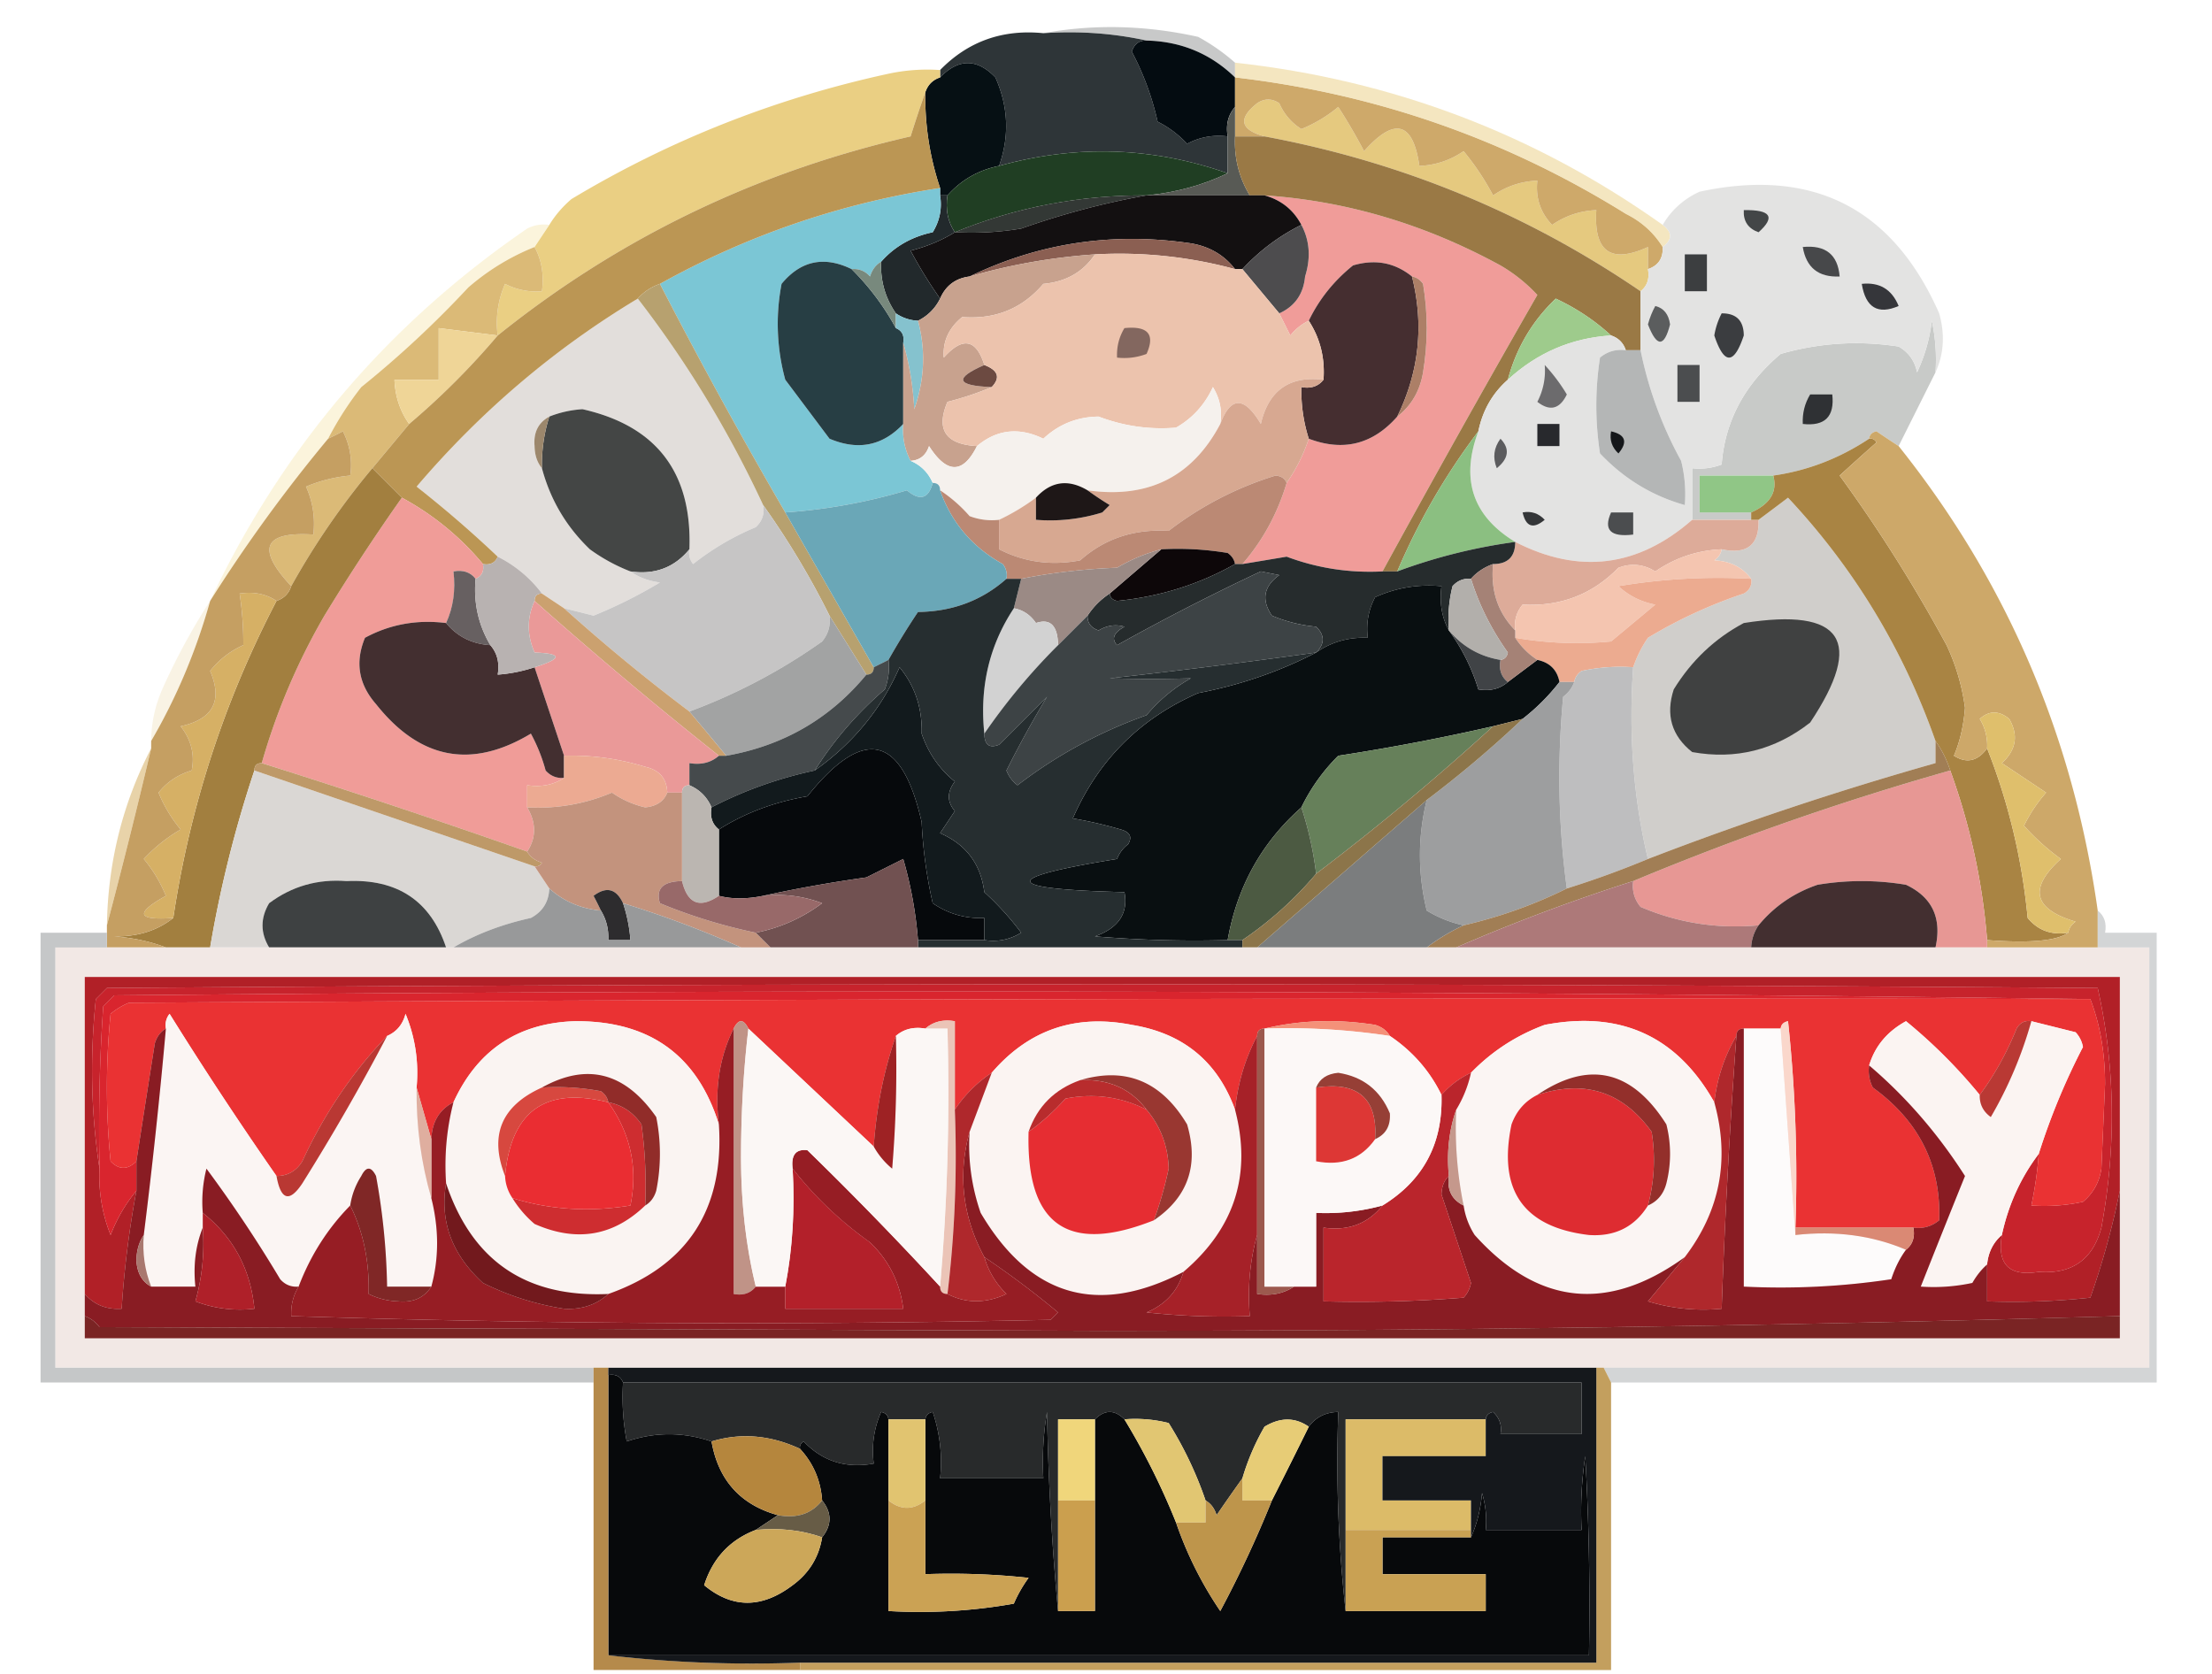 <svg xmlns="http://www.w3.org/2000/svg" width="300" height="227" style="shape-rendering:geometricPrecision;text-rendering:geometricPrecision;image-rendering:optimizeQuality;fill-rule:evenodd;clip-rule:evenodd"><path fill="#2e3538" d="M141.5 4.5q7.295-.48 14 1-1.496-.045-2 1.5a38 38 0 0 1 3.5 9.5 13.9 13.9 0 0 1 4 3q2.549-1.36 5.5-1v5q-15.271-5.367-31-1 2.135-6.06-.5-12-3.741-3.879-7.5 0v-1q5.683-5.827 14-5" style="opacity:1"/><path fill="#727475" d="M141.5 4.5q10.308-1.873 21 .5a27.3 27.3 0 0 1 5 3.5v2q-4.96-4.824-12-5-6.705-1.48-14-1" style="opacity:.388"/><path fill="#040c11" d="M155.5 5.5q7.04.176 12 5v4q-1.401 1.602-1 4-2.951-.36-5.5 1a13.9 13.9 0 0 0-4-3 38 38 0 0 0-3.5-9.5q.504-1.545 2-1.5" style="opacity:1"/><path fill="#061014" d="M135.5 22.5q-4.192.844-7 4h-1v-1a38.5 38.5 0 0 1-2-13q.5-1.5 2-2 3.759-3.879 7.5 0 2.635 5.94.5 12" style="opacity:1"/><path fill="#e5c97f" d="M223.5 36.5q.356 1.936-1 3-23.163-15.82-51-21-4.957-1.36-1-4.5 1.5-1 3 0 .983 2.23 3 3.5a19 19 0 0 0 5-3 77 77 0 0 1 3.5 6q6.21-6.99 7.5 2 3.265-.13 6-2a35.4 35.4 0 0 1 4 6q2.735-1.87 6-2-.38 3.49 2 6 2.735-1.87 6-2-.556 8.46 7 5z" style="opacity:1"/><path fill="#cea96a" d="M167.5 10.5q28.619 3.315 53 18.5 3.177 1.575 5 4.5.11 2.29-2 3v-3q-7.556 3.46-7-5-3.265.13-6 2-2.38-2.51-2-6-3.265.13-6 2a35.4 35.4 0 0 0-4-6q-2.735 1.87-6 2-1.29-8.99-7.5-2a77 77 0 0 0-3.5-6 19 19 0 0 1-5 3q-2.017-1.27-3-3.5-1.5-1-3 0-3.957 3.14 1 4.5h-4z" style="opacity:1"/><path fill="#eacf83" d="M127.5 9.5v1q-1.5.5-2 2-.997 2.805-2 6-31.287 7.148-56 27a13.1 13.1 0 0 1 1-7 9.1 9.1 0 0 0 5 1q.442-3.352-1-6l2-3q1.185-1.94 3-3.5 19.978-12 43-17a25 25 0 0 1 7-.5" style="opacity:1"/><path fill="#203e23" d="M166.5 23.5q-5.087 2.438-11 3-13.672-.06-26 5-1.426-2.128-1-5 2.808-3.156 7-4 15.729-4.367 31 1" style="opacity:1"/><path fill="#efdba5" d="M167.5 8.5q31.967 3.496 58 22 2 1.5 0 3-1.823-2.925-5-4.5-24.381-15.185-53-18.5z" style="opacity:.694"/><path fill="#585a55" d="M167.5 14.5v4q-.202 4.376 2 8h-14q5.913-.562 11-3v-5q-.401-2.398 1-4" style="opacity:1"/><path fill="#f09c99" d="M171.5 26.5q16.638 1.115 32 9.5a21.8 21.8 0 0 1 5 4 2104 2104 0 0 0-21 37.5q-6.738.345-13-2-3.018.51-6 1 4.143-4.78 6-11a23.3 23.3 0 0 0 3-6q7.015 2.662 12-3 2.864-2.213 3.5-6 1-6 0-12-.575-.834-1.5-1-3.504-2.835-8-1.5-3.891 3.13-6 7.5-1.437.68-2.5 2l-1.5-3q3.165-1.43 3.5-5 1.194-3.807-.5-7-1.619-3.064-5-4" style="opacity:1"/><path fill="#9a7945" d="M167.5 18.5h4q27.837 5.18 51 21v8h-2q-.5-1.5-2-2-3.29-3.032-7.5-5-4.778 4.55-6.5 11-3.132 2.754-4 7a89.3 89.3 0 0 0-11 19h-2a2104 2104 0 0 1 21-37.5 21.8 21.8 0 0 0-5-4q-15.363-8.385-32-9.5h-2q-2.202-3.624-2-8" style="opacity:1"/><path fill="#333835" d="M155.5 26.5q-8.505 1.503-17 4.5a41 41 0 0 1-9 .5q12.328-5.06 26-5" style="opacity:1"/><path fill="#131011" d="M155.5 26.5h16q3.381.936 5 4a27.5 27.5 0 0 0-8 6h-1q-2.212-2.864-6-3.5-15.879-2.335-30 4.5-2.856.357-4 3a62 62 0 0 1-4-6.5q3.334-.85 6-2.5a41 41 0 0 0 9-.5q8.495-2.997 17-4.5" style="opacity:1"/><path fill="#4d4c4e" d="M176.5 30.5q1.694 3.193.5 7-.335 3.57-3.5 5l-5-6a27.5 27.5 0 0 1 8-6" style="opacity:1"/><path fill="#22292c" d="M127.5 26.5h1q-.426 2.872 1 5-2.666 1.65-6 2.5a62 62 0 0 0 4 6.5 6.54 6.54 0 0 1-3 3 5.73 5.73 0 0 1-3-1q-2.159-3.132-2-7 2.727-3.1 7-4 1.428-2.318 1-5" style="opacity:1"/><path fill="#7bc6d5" d="M127.5 25.5v1q.428 2.682-1 5-4.273.9-7 4-1.083.626-1.5 2-1.006-1.129-2.5-1-5.596-2.73-9.5 2a28.7 28.7 0 0 0 .5 13l6 8q5.805 2.461 10-2-.201 2.687 1 5 2.1.9 3 3-.866 3.228-3.5 1a75.3 75.3 0 0 1-16.5 3 703 703 0 0 1-17-31q17.838-9.92 38-13" style="opacity:1"/><path fill="#273e44" d="M115.5 36.5a34.3 34.3 0 0 1 6 8q1.257.513 1 2v11q-4.195 4.461-10 2l-6-8a28.7 28.7 0 0 1-.5-13q3.904-4.73 9.5-2" style="opacity:1"/><path fill="#8b5f52" d="M167.5 36.5a59.8 59.8 0 0 0-19-2q-8.78.612-17 3 14.121-6.836 30-4.5 3.788.636 6 3.5" style="opacity:1"/><path fill="#452e30" d="M191.5 37.5q2.463 9.868-2 19-4.985 5.662-12 3a21.4 21.4 0 0 1-1-7q1.937.356 3-1 .32-4.425-2-8 2.109-4.37 6-7.5 4.496-1.335 8 1.5" style="opacity:1"/><path fill="#f7e7af" d="m74.5 30.5-2 3a31.5 31.5 0 0 0-9 5.5Q56.74 46.26 49 52.5a44 44 0 0 0-4.5 7 208 208 0 0 0-16 22q14.664-31.08 43-50.5a4.93 4.93 0 0 1 3-.5" style="opacity:.439"/><path fill="#78897d" d="M119.5 35.5q-.159 3.868 2 7v2a34.3 34.3 0 0 0-6-8q1.494-.129 2.5 1 .417-1.374 1.5-2" style="opacity:1"/><path fill="#e2dedb" d="M86.5 40.5q9.964 12.894 17 28 .329 1.762-1 3a36 36 0 0 0-8.5 5 2.43 2.43 0 0 1-.5-2q.575-15.597-14.5-19a14.7 14.7 0 0 0-4.5 1q-2.24 1.218-2 4 .03 1.839 1 3 1.703 6.405 6.5 11a24.3 24.3 0 0 0 5.5 3q1.663 1.185 4 1.5a65 65 0 0 1-9 4.5q-2.025-.519-4-1l-3-2a17 17 0 0 0-6-5 155 155 0 0 0-11-9.5q13.047-15.316 30-25.5" style="opacity:1"/><path fill="#9ecb8c" d="M218.5 45.5q-8 .495-14 6 1.722-6.45 6.5-11 4.21 1.968 7.5 5" style="opacity:1"/><path fill="#85c2ce" d="M121.5 42.5q1.337.915 3 1 1.605 5.955-.5 12-.272-4.793-1.5-9 .257-1.487-1-2z" style="opacity:1"/><path fill="#c8a28e" d="M148.5 34.5q-2.388 3.58-7 4-4.268 5.022-11 4.5-2.748 2.233-2.5 5.5 3.837-4.293 5.5 1-6.215 2.721 1 3a42 42 0 0 1-6 2q-2.395 5.64 4 6-2.846 5.691-6.5 0-.625 1.884-2.5 2-1.201-2.313-1-5v-11q1.228 4.207 1.5 9 2.105-6.045.5-12a6.54 6.54 0 0 0 3-3q1.144-2.643 4-3 8.22-2.388 17-3" style="opacity:1"/><path fill="#6c4a41" d="M133.5 49.5q2.823 1.081 1 3-7.215-.279-1-3" style="opacity:1"/><path fill="#ac7f67" d="M191.5 37.5q.925.166 1.5 1 1 6 0 12-.636 3.787-3.5 6 4.463-9.132 2-19" style="opacity:1"/><path fill="#dbba77" d="M72.5 33.5q1.442 2.648 1 6a9.1 9.1 0 0 1-5-1 13.1 13.1 0 0 0-1 7l-8-1v7h-6q.143 3.429 2 6l-5 6a102.5 102.5 0 0 0-11 16q-7.158-7.648 3-7 .384-3.44-1-6.5a20.1 20.1 0 0 1 6-1.5 9.86 9.86 0 0 0-1-6q-1.026.544-2 1a44 44 0 0 1 4.5-7q7.74-6.24 14.5-13.5a31.5 31.5 0 0 1 9-5.5" style="opacity:1"/><path fill="#efd597" d="M67.5 45.5a102 102 0 0 1-12 12q-1.857-2.571-2-6h6v-7z" style="opacity:1"/><path fill="#ecc3ad" d="M148.5 34.5a59.8 59.8 0 0 1 19 2h1l5 6 1.5 3q1.063-1.32 2.5-2 2.32 3.575 2 8-6.927-.825-8.5 6-3.366-5.662-5.5 0 .428-2.682-1-5-1.653 3.585-5 5.5-5.385.444-10.5-1.5-4.343.048-7.5 3-4.947-2.402-9 1-6.395-.36-4-6a42 42 0 0 0 6-2q1.823-1.918-1-3-1.663-5.293-5.5-1-.248-3.267 2.5-5.5 6.732.522 11-4.5 4.612-.42 7-4" style="opacity:1"/><path fill="#83675f" d="M152.5 44.5q4.791-.486 3 3.5a8.44 8.44 0 0 1-4 .5q-.1-2.188 1-4" style="opacity:1"/><path fill="#444645" d="M93.5 74.5q-3.068 3.726-8 3a24.3 24.3 0 0 1-5.5-3q-4.797-4.595-6.5-11a21.5 21.5 0 0 1 1-7 14.7 14.7 0 0 1 4.5-1q15.075 3.403 14.5 19" style="opacity:1"/><path fill="#c8cac8" d="m262.5 50.5-5 10q-1.473-.96-3-2-.91.186-1 1-6.037 4.008-13 5h-10v5h7v1h-8v-7a8.44 8.44 0 0 0 4-.5q.663-8.805 8-15 7.869-2.26 16-1 2.023 1.159 2.5 3.5a22.5 22.5 0 0 0 2-7q.745 3.465.5 7" style="opacity:1"/><path fill="#2f3134" d="M245.5 53.5h3q.5 4.5-4 4-.1-2.188 1-4" style="opacity:1"/><path fill="#bb9654" d="M125.5 12.5a38.5 38.5 0 0 0 2 13q-20.162 3.08-38 13-1.815.648-3 2-16.953 10.184-30 25.5a155 155 0 0 1 11 9.5q-.513 1.257-2 1a37.4 37.4 0 0 0-11-9l-4-4 5-6a102 102 0 0 0 12-12q24.713-19.852 56-27 1.003-3.195 2-6" style="opacity:1"/><path fill="#9c876c" d="M74.5 56.5a21.5 21.5 0 0 0-1 7q-.97-1.161-1-3-.24-2.782 2-4" style="opacity:1"/><path fill="#e3e3e2" d="M262.5 50.5a25 25 0 0 0-.5-7 22.5 22.5 0 0 1-2 7q-.477-2.341-2.5-3.5-8.131-1.26-16 1-7.337 6.195-8 15a8.44 8.44 0 0 1-4 .5v7q-11.022 9.647-24 3-8.669-5.262-5-15 .868-4.246 4-7 6-5.505 14-6 1.5.5 2 2-1.983-.255-3.5 1a42.5 42.5 0 0 0 0 13q4.857 5.135 11.5 7a18.5 18.5 0 0 0-.5-6 52.8 52.8 0 0 1-5.5-15v-8q1.356-1.064 1-3 2.11-.71 2-3 2-1.5 0-3 1.76-3.006 5-4.5 23.033-4.943 32.5 16.5 1.201 4.3-.5 8" style="opacity:1"/><path fill="#28292d" d="M208.5 57.5h3v3h-3z" style="opacity:1"/><path fill="#6c6b6d" d="M209.5 49.5a24 24 0 0 1 3 4q-1.444 2.985-4 1a9.1 9.1 0 0 0 1-5" style="opacity:1"/><path fill="#4b4d4f" d="M227.5 49.5h3v5h-3z" style="opacity:1"/><path fill="#3b3d40" d="M233.5 42.5q2.976-.024 3 3-2 6-4 0a10 10 0 0 1 1-3" style="opacity:1"/><path fill="#5b5d5e" d="M224.5 41.5q1.724.436 2 2.5-1.191 4.682-3 0 .365-1.353 1-2.5" style="opacity:1"/><path fill="#35363a" d="M252.5 38.5q3.618-.384 5 3-4.218 1.83-5-3" style="opacity:1"/><path fill="#3c3e40" d="M228.5 34.5h3v5h-3z" style="opacity:1"/><path fill="#47484a" d="M244.5 33.5q4.631-.455 5 4-4.3.195-5-4" style="opacity:1"/><path fill="#434647" d="M236.5 28.5q5.492-.111 2 3-2.128-.758-2-3" style="opacity:1"/><path fill="#b7a16f" d="M89.5 38.5a703 703 0 0 0 17 31l12 21q0 1-1 1-2.521-4.055-5-8a111.6 111.6 0 0 0-9-15q-7.036-15.106-17-28 1.185-1.352 3-2" style="opacity:1"/><path fill="#5c5c5e" d="M203.5 59.5q1.945 2.023-.5 4-.868-2.142.5-4" style="opacity:1"/><path fill="#b4b6b6" d="M220.5 47.5h2a52.8 52.8 0 0 0 5.5 15q.743 2.96.5 6-6.643-1.865-11.5-7a42.5 42.5 0 0 1 0-13q1.517-1.255 3.5-1" style="opacity:1"/><path fill="#15171a" d="M218.5 58.5q2.947.672 1 3-1.329-1.238-1-3" style="opacity:1"/><path fill="#f5f1ed" d="M165.5 57.5q-5.668 10.746-18 9-3.948-2.345-7 1a29.5 29.5 0 0 1-5 3 8.44 8.44 0 0 1-4-.5 19.6 19.6 0 0 0-4-3.5q0-1-1-1-.9-2.1-3-3 1.875-.116 2.5-2 3.654 5.691 6.5 0 4.053-3.402 9-1 3.157-2.952 7.5-3 5.115 1.944 10.5 1.5 3.347-1.915 5-5.5 1.428 2.318 1 5" style="opacity:1"/><path fill="#d7a891" d="M179.5 51.5q-1.063 1.356-3 1a21.4 21.4 0 0 0 1 7 23.3 23.3 0 0 1-3 6q-.353-.895-1.5-1a45.7 45.7 0 0 0-14.5 7.5q-7.049-.418-12 4-5.857 1.127-11-1.5v-4a29.5 29.5 0 0 0 5-3v3q4.619.36 9-1l1-1a44 44 0 0 1-3-2q12.332 1.746 18-9 2.134-5.662 5.5 0 1.573-6.825 8.5-6" style="opacity:1"/><path fill="#1e1717" d="M147.5 66.5a44 44 0 0 0 3 2l-1 1a23.8 23.8 0 0 1-9 1v-3q3.052-3.345 7-1" style="opacity:1"/><path fill="#8bbf81" d="M200.5 58.5q-3.669 9.738 5 15a74.6 74.6 0 0 0-16 4 89.3 89.3 0 0 1 11-19" style="opacity:1"/><path fill="#f09c98" d="M54.5 67.5a37.4 37.4 0 0 1 11 9q.257 1.487-1 2-1.064-1.356-3-1 .453 3.84-1 7-5.934-.738-11 2-2.052 4.95 1.5 9 8.928 11.26 21 4a23 23 0 0 1 2 5q1.005 1.128 2.5 1-2.128 1.426-5 1v3q1.863 3.167 0 6a1136 1136 0 0 0-36-12 87.7 87.7 0 0 1 8.5-20 285 285 0 0 1 10.5-16" style="opacity:1"/><path fill="#90c686" d="M240.5 64.5q.88 3.278-3 5h-7v-5z" style="opacity:1"/><path fill="#d0cecb" d="M262.5 100.5v3a446 446 0 0 0-39 13q-2.954-12.404-2-26a16.3 16.3 0 0 1 2-4 65.3 65.3 0 0 1 13-6q1.197-.686 1-2-1.771-2.35-5-2.5.834-.575 1-1.5 5.174 1.115 5-4a495 495 0 0 0 4-3q13.423 14.333 20 33" style="opacity:1"/><path fill="#343638" d="M206.5 69.5q1.763-.329 3 1-2.328 1.947-3-1" style="opacity:1"/><path fill="#4b4d4f" d="M218.5 69.5h3v3q-4.6.57-3-3" style="opacity:1"/><path fill="#bb8974" d="M174.5 65.5q-1.857 6.22-6 11h-1q-.166-.925-1-1.5a41 41 0 0 0-9-.5 23.4 23.4 0 0 0-6 2.5q-6.779.262-13 1.5h-2a2.43 2.43 0 0 0-.5-2q-6.2-3.443-8.5-10a19.6 19.6 0 0 1 4 3.5 8.44 8.44 0 0 0 4 .5v4q5.143 2.627 11 1.5 4.951-4.418 12-4a45.7 45.7 0 0 1 14.5-7.5q1.147.105 1.5 1" style="opacity:1"/><path fill="#0d0709" d="M157.5 74.5a41 41 0 0 1 9 .5q.834.575 1 1.5-7.345 4.15-16 5-.91-.186-1-1 3.538-3.045 7-6" style="opacity:1"/><path fill="#c6c5c5" d="M103.5 68.5a111.6 111.6 0 0 1 9 15q.255 1.983-1 3.5a77.6 77.6 0 0 1-18 9.5 254 254 0 0 1-17-14q1.975.481 4 1 4.65-1.887 9-4.5-2.337-.315-4-1.5 4.932.726 8-3a2.43 2.43 0 0 0 .5 2 36 36 0 0 1 8.5-5q1.329-1.238 1-3" style="opacity:1"/><path fill="#ddab99" d="M229.5 70.5h9q.174 5.115-5 4-4.899.195-9 3-2.397-1.477-5-.5-5.305 5.438-13 5-1.255 1.517-1 3.5-3.543-3.629-3-9 3 0 3-3 12.978 6.647 24-3" style="opacity:1"/><path fill="#6aa7b7" d="M126.5 65.5q1 0 1 1 2.3 6.557 8.5 10 .696.891.5 2-4.992 4.42-12 4.5a99 99 0 0 0-4 6.5l-2 1-12-21a75.3 75.3 0 0 0 16.5-3q2.634 2.228 3.5-1" style="opacity:1"/><path fill="#262c2d" d="M205.5 73.5q0 3-3 3-1.815.648-3 2-1.494-.128-2.5 1a18.5 18.5 0 0 0-.5 6q-1.442-2.648-1-6-4.724-.434-9 1.5-1.359 2.55-1 5.5-3.913-.15-7 2 1.776-1.782 0-3.5a20.2 20.2 0 0 1-6-1.5q-2.18-3.216 1-5.5l-2.5-.5a314 314 0 0 0-19.5 10q-1.19-1.283 1-2.5-1.757-.53-3.5.5-1.545-.504-1.5-2a10.2 10.2 0 0 1 3-3q.09.814 1 1 8.655-.85 16-5h1q2.982-.49 6-1 6.262 2.345 13 2h2a74.6 74.6 0 0 1 16-4" style="opacity:1"/><path fill="#f4c5b0" d="M233.5 74.5q-.166.925-1 1.5 3.229.15 5 2.5a82 82 0 0 0-18 1q2.118 1.96 5 2.5l-6 5a48.7 48.7 0 0 1-13-.5v-1q-.255-1.983 1-3.5 7.695.438 13-5 2.603-.977 5 .5 4.101-2.805 9-3" style="opacity:1"/><path fill="#cba16f" d="M72.5 81.5q0-1 1-1l3 2a254 254 0 0 0 17 14 825 825 0 0 1 5 6h-1a590 590 0 0 1-25-21" style="opacity:1"/><path fill="#9b8a85" d="M157.5 74.5q-3.462 2.955-7 6a10.2 10.2 0 0 0-3 3l-4 4q-.075-3.978-3-3-1.147-1.668-3-2l1-4q6.221-1.238 13-1.5a23.4 23.4 0 0 1 6-2.5" style="opacity:1"/><path fill="#ecab90" d="M237.5 78.5q.197 1.314-1 2a65.3 65.3 0 0 0-13 6 16.3 16.3 0 0 0-2 4 25 25 0 0 0-7 .5q-.834.575-1 1.5h-2q-.465-2.466-3-3a10.2 10.2 0 0 1-3-3q6.478 1.123 13 .5l6-5q-2.882-.54-5-2.5a82 82 0 0 1 18-1" style="opacity:1"/><path fill="#ead4a2" d="M28.5 81.5q-2.836 10.15-8 19 .035-3.64 1.5-7a88.6 88.6 0 0 1 6.5-12" style="opacity:.282"/><path fill="#676061" d="M64.5 78.5q-.44 4.881 2 9-3.705-.23-6-3 1.453-3.16 1-7 1.936-.356 3 1" style="opacity:1"/><path fill="#ea9998" d="M72.5 81.5a590 590 0 0 0 25 21q-1.602 1.401-4 1v3q-1 0-1 1h-2q-.111-2.867-3-3.5a33.7 33.7 0 0 0-11-1.5l-4-12q5.679-1.793 0-2-1.569-3.573 0-7" style="opacity:1"/><path fill="#090f11" d="M196.5 85.5a26.8 26.8 0 0 1 4 8q2.398.401 4-1l4-3q2.535.534 3 3a28 28 0 0 1-5 5l-4 1a292 292 0 0 1-21 4 25.5 25.5 0 0 0-5 7q-8.087 7.164-10 18a163 163 0 0 1-18-.5q4.811-1.703 4-6-25.057-.62-1-4.5a4.46 4.46 0 0 1 1.5-2q.886-1.475-1-2a57 57 0 0 0-6.5-1.5q5.172-11.855 17-17 8.583-1.648 16-5.5 3.087-2.15 7-2-.359-2.95 1-5.5 4.276-1.934 9-1.5-.442 3.352 1 6" style="opacity:1"/><path fill="#432f30" d="M60.5 84.5q2.295 2.77 6 3 1.401 1.602 1 4a20.7 20.7 0 0 0 5-1l4 12v3q-1.495.128-2.5-1a23 23 0 0 0-2-5q-12.072 7.26-21-4-3.552-4.05-1.5-9 5.066-2.738 11-2" style="opacity:1"/><path fill="#b8b2b1" d="M67.5 75.5a17 17 0 0 1 6 5q-1 0-1 1-1.569 3.427 0 7 5.679.207 0 2a20.7 20.7 0 0 1-5 1q.401-2.398-1-4-2.44-4.119-2-9 1.257-.513 1-2 1.487.257 2-1" style="opacity:1"/><path fill="#404141" d="M236.5 84.5q20.108-3.174 9 13.5-7.16 5.593-16 4-4.185-3.315-2.5-8.5 3.609-5.864 9.5-9" style="opacity:1"/><path fill="#a58276" d="M202.5 76.5q-.543 5.371 3 9v1a10.2 10.2 0 0 0 3 3l-4 3q-1.356-1.064-1-3 .814-.09 1-1-3.368-4.735-5-10 1.185-1.352 3-2" style="opacity:1"/><path fill="#d2d2d2" d="M137.5 82.5q1.853.332 3 2 2.925-.978 3 3a84.3 84.3 0 0 0-10 12q-.997-9.447 4-17" style="opacity:1"/><path fill="#b2afab" d="M199.5 78.5q1.632 5.265 5 10-.186.91-1 1-4.205-.692-7-4a18.5 18.5 0 0 1 .5-6q1.006-1.128 2.5-1" style="opacity:1"/><path fill="#a98443" d="M253.5 59.5q.657-.098 1 .5a370 370 0 0 0-5 4.5 205 205 0 0 1 14.5 23 28.8 28.8 0 0 1 2.5 8.5q-.278 3.603-1.5 6.5 2.567 1.622 4.5-1 4.361 11.04 5.5 23 2.101 2.538 5.5 2-2.313 1.664-11 1a87.5 87.5 0 0 0-5-23q-.733-2.243-2-4-6.577-18.667-20-33a495 495 0 0 1-4 3h-1v-1q3.88-1.722 3-5 6.963-.992 13-5" style="opacity:1"/><path fill="#a27f3f" d="m50.5 63.5 4 4a285 285 0 0 0-10.5 16 87.7 87.7 0 0 0-8.5 20q-1 0-1 1a160 160 0 0 0-6 24h-6q-3.196-1.221-7-1.5 4.763.08 8-2.5 3.4-22.7 14-43 1.5-.5 2-2a102.5 102.5 0 0 1 11-16" style="opacity:1"/><path fill="#404346" d="M196.5 85.5q2.795 3.308 7 4-.356 1.936 1 3-1.602 1.401-4 1a26.8 26.8 0 0 0-4-8" style="opacity:1"/><path fill="#cda869" d="M253.5 59.5q.09-.814 1-1 1.527 1.04 3 2 22.013 27.56 27 63v5h-15v-1q8.687.664 11-1 .166-.925 1-1.5-8.603-2.548-2-8.5a32.3 32.3 0 0 1-5-4.5 20 20 0 0 1 3-4.5l-6-4q2.92-2.664 1-6-2.086-1.718-4 0a6.85 6.85 0 0 1 1 4q-1.933 2.622-4.5 1 1.222-2.897 1.5-6.5a28.8 28.8 0 0 0-2.5-8.5 205 205 0 0 0-14.5-23q2.439-2.235 5-4.5-.343-.598-1-.5" style="opacity:1"/><path fill="#a2a3a3" d="M112.5 83.5q2.479 3.945 5 8-7.38 8.947-19 11a825 825 0 0 0-5-6 77.6 77.6 0 0 0 18-9.5q1.255-1.517 1-3.5" style="opacity:1"/><path fill="#3d4345" d="M178.5 88.5a970 970 0 0 1-28 3.5q5.515.162 11 0a21.5 21.5 0 0 0-6 5 63.6 63.6 0 0 0-17.5 9.5 4.46 4.46 0 0 1-1.5-2 148 148 0 0 1 5.5-10l-6.5 6.5q-1.974.792-2-1.5a84.3 84.3 0 0 1 10-12l4-4q-.045 1.496 1.5 2 1.743-1.03 3.5-.5-2.19 1.217-1 2.5a314 314 0 0 1 19.5-10l2.5.5q-3.18 2.284-1 5.5a20.2 20.2 0 0 0 6 1.5q1.776 1.718 0 3.5" style="opacity:1"/><path fill="#bebebf" d="M221.5 90.5q-.954 13.596 2 26a127 127 0 0 1-11 4q-1.736-12.735-.5-26 1.076-.816 1.5-2 .166-.925 1-1.5a25 25 0 0 1 7-.5" style="opacity:1"/><path fill="#454a4c" d="M120.5 89.5a8.4 8.4 0 0 1-.5 4q-5.66 4.895-9.5 11-7.44 1.6-14 5-.9-2.1-3-3v-3q2.398.401 4-1h1q11.62-2.053 19-11 1 0 1-1z" style="opacity:1"/><path fill="#66805a" d="M202.5 98.5a343 343 0 0 1-24 20 47 47 0 0 0-2-9 25.5 25.5 0 0 1 5-7 292 292 0 0 0 21-4" style="opacity:1"/><path fill="#06090c" d="M133.5 127.5h-9a55.4 55.4 0 0 0-2-11l-5 2.5q-7.254 1.02-14 2.5-3.362.681-6 0v-9q5.26-3.345 12-4.5 11.447-14.31 15.5 3.5a62.7 62.7 0 0 0 1.5 11q3.177 2.17 7 2z" style="opacity:1"/><path fill="#9d9e9f" d="M211.5 92.5h2q-.424 1.185-1.5 2-1.236 13.265.5 26-6.592 3.28-14 5a16.1 16.1 0 0 1-5-2q-1.842-7.529 0-15a152 152 0 0 0 13-11 28 28 0 0 0 5-5" style="opacity:1"/><path fill="#d6b065" d="M37.5 81.5q-10.6 20.3-14 43-7.382.547-1-3a19 19 0 0 0-3-5 21.6 21.6 0 0 1 5-4 19 19 0 0 1-3-5q1.733-2.175 4.5-3 .645-3.254-1.5-6 6.586-1.425 4-7.5a11.8 11.8 0 0 1 4.5-3.5 45 45 0 0 0-.5-7q2.872-.426 5 1" style="opacity:1"/><path fill="#dad7d4" d="m34.5 104.5 38 13 2 3q-.108 2.716-2.5 4-5.874 1.288-10.5 4h-1q-3.154-9.478-13.5-9-5.865-.459-10.5 3-1.791 3.024 0 6h-8a160 160 0 0 1 6-24" style="opacity:1"/><path fill="#ecaa92" d="M76.5 102.5a33.7 33.7 0 0 1 11 1.5q2.889.633 3 3.5-.705 1.79-3 2a12.8 12.8 0 0 1-4.5-2 25.7 25.7 0 0 1-11.5 2v-3q2.872.426 5-1z" style="opacity:1"/><path fill="#e79794" d="M264.5 104.5a87.5 87.5 0 0 1 5 23v1h-7q1.326-5.985-4-8.5-6-1-12 0-4.832 1.656-8 5.5-8.358.765-16-2.5-1.255-1.517-1-3.5a381 381 0 0 1 43-15" style="opacity:1"/><path fill="#dfbf6c" d="M280.5 126.5q-3.399.538-5.5-2-1.139-11.96-5.5-23a6.85 6.85 0 0 0-1-4q1.914-1.718 4 0 1.92 3.336-1 6l6 4a20 20 0 0 0-3 4.5 32.3 32.3 0 0 0 5 4.5q-6.603 5.952 2 8.5-.834.575-1 1.5" style="opacity:1"/><path fill="#be9968" d="M34.5 104.5q0-1 1-1a1136 1136 0 0 1 36 12q.627 1.083 2 1.5-.342.598-1 .5z" style="opacity:1"/><path fill="#121a1d" d="M133.5 127.5v-3q-3.823.17-7-2a62.7 62.7 0 0 1-1.5-11q-4.053-17.81-15.5-3.5-6.74 1.155-12 4.5-1.356-1.064-1-3 6.56-3.4 14-5 7.796-5.525 11.5-14 3.14 3.816 3 9 1.341 3.95 4.5 6.5-1.61 2.124 0 4l-2 3q5.279 2.28 6 8a39.4 39.4 0 0 1 5 5.5q-2.318 1.428-5 1" style="opacity:1"/><path fill="#4c5a42" d="M176.5 109.5a47 47 0 0 1 2 9 48.8 48.8 0 0 1-10 9h-2q1.913-10.836 10-18" style="opacity:1"/><path fill="#a17e55" d="M262.5 100.5q1.267 1.757 2 4a381 381 0 0 0-43 15 256 256 0 0 0-24 9h-4a27.2 27.2 0 0 1 5-3q7.408-1.72 14-5a127 127 0 0 0 11-4 446 446 0 0 1 39-13z" style="opacity:1"/><path fill="#e4cb98" d="M20.5 101.5a904 904 0 0 1-6 24q.213-12.855 6-24" style="opacity:.829"/><path fill="#bbb6b1" d="M93.5 106.5q2.1.9 3 3-.356 1.936 1 3v9q-3.885 2.632-5-2v-12q0-1 1-1" style="opacity:1"/><path fill="#7b7d7e" d="M193.5 108.5q-1.842 7.471 0 15a16.1 16.1 0 0 0 5 2 27.2 27.2 0 0 0-5 3h-23q11.462-9.957 23-20" style="opacity:1"/><path fill="#c3937d" d="M90.5 107.5h2v12q-3.895.05-3 3a73 73 0 0 0 13 4l2 2h-4a141 141 0 0 0-16-6q-1.39-2.964-4-1 .544 1.025 1 2-4.093-.382-7-3l-2-3q.658.098 1-.5-1.373-.417-2-1.5 1.863-2.833 0-6 5.98.324 11.5-2a12.8 12.8 0 0 0 4.5 2q2.295-.21 3-2" style="opacity:1"/><path fill="#c59f62" d="M39.5 79.5q-.5 1.5-2 2-2.128-1.426-5-1 .527 3.555.5 7a11.8 11.8 0 0 0-4.5 3.5q2.586 6.075-4 7.5 2.145 2.746 1.5 6-2.767.825-4.5 3a19 19 0 0 0 3 5 21.6 21.6 0 0 0-5 4 19 19 0 0 1 3 5q-6.382 3.547 1 3-3.237 2.58-8 2.5 3.804.279 7 1.5h-8v-3a904 904 0 0 0 6-24v-1q5.164-8.85 8-19a208 208 0 0 1 16-22q.974-.456 2-1a9.86 9.86 0 0 1 1 6 20.1 20.1 0 0 0-6 1.5q1.384 3.06 1 6.5-10.158-.648-3 7" style="opacity:1"/><path fill="#262e30" d="M136.5 78.5h2l-1 4q-4.997 7.553-4 17 .026 2.292 2 1.5l6.5-6.5a148 148 0 0 0-5.5 10 4.46 4.46 0 0 0 1.5 2 63.6 63.6 0 0 1 17.5-9.5 21.5 21.5 0 0 1 6-5q-5.485.162-11 0a970 970 0 0 0 28-3.5q-7.417 3.852-16 5.5-11.828 5.145-17 17 3.297.56 6.5 1.5 1.886.525 1 2a4.46 4.46 0 0 0-1.5 2q-24.057 3.88 1 4.5.811 4.297-4 6 8.986.749 18 .5h2v1h-44v-1h9q2.682.428 5-1a39.4 39.4 0 0 0-5-5.5q-.721-5.72-6-8l2-3q-1.61-1.876 0-4-3.159-2.55-4.5-6.5.14-5.184-3-9-3.704 8.475-11.5 14 3.84-6.105 9.5-11a8.4 8.4 0 0 0 .5-4 99 99 0 0 1 4-6.5q7.008-.08 12-4.5" style="opacity:1"/><path fill="#8c754a" d="M206.5 97.5a152 152 0 0 1-13 11 30059 30059 0 0 1-23 20h-2v-1a48.8 48.8 0 0 0 10-9 343 343 0 0 0 24-20z" style="opacity:1"/><path fill="#715151" d="M124.5 127.5v1h-20l-2-2q4.905-.964 9-4a16.9 16.9 0 0 0-8-1q6.746-1.48 14-2.5l5-2.5a55.4 55.4 0 0 1 2 11" style="opacity:1"/><path fill="#ad7979" d="M221.5 119.5q-.255 1.983 1 3.5 7.642 3.265 16 2.5a5.73 5.73 0 0 0-1 3h-40a256 256 0 0 1 24-9" style="opacity:1"/><path fill="#2d2c2e" d="M84.5 122.5a20.7 20.7 0 0 1 1 5h-3q.1-2.188-1-4a44 44 0 0 0-1-2q2.61-1.964 4 1" style="opacity:1"/><path fill="#432f30" d="M262.5 128.5h-25a5.73 5.73 0 0 1 1-3q3.168-3.844 8-5.5 6-1 12 0 5.326 2.515 4 8.5" style="opacity:1"/><path fill="#3e4142" d="M60.5 128.5h-24q-1.791-2.976 0-6 4.635-3.459 10.5-3 10.346-.478 13.5 9" style="opacity:1"/><path fill="#986969" d="M92.5 119.5q1.115 4.632 5 2 2.638.681 6 0 4.12-.47 8 1-4.095 3.036-9 4a73 73 0 0 1-13-4q-.895-2.95 3-3" style="opacity:1"/><path fill="#98999a" d="M74.5 120.5q2.907 2.618 7 3 1.1 1.812 1 4h3a20.7 20.7 0 0 0-1-5 141 141 0 0 1 16 6h-39q4.626-2.712 10.5-4 2.392-1.284 2.5-4" style="opacity:1"/><path fill="#f2e8e5" d="M14.5 128.5h277v57H7.5v-57z" style="opacity:1"/><path fill="#c5c7c8" d="M14.5 126.5v2h-7v57h73v2h-75v-61z" style="opacity:1"/><path fill="#b12027" d="M287.5 161.5a109 109 0 0 1-4 14.5 98.4 98.4 0 0 1-14 .5v-5q.24-2.48 2-4-1.014 5.985 5 5 6.758.5 8.5-6 3.064-16.562-.5-32.5-135-1-270 0l-1.5 1.5q-1.233 11.767.5 23a21.35 21.35 0 0 0 1.5 9q1.314-3.387 3.5-6a134 134 0 0 0-2 16q-3.08.202-5-2v-43h276z" style="opacity:1"/><path fill="#c7232c" d="M271.5 167.5q1.323-6.14 5-11a52 52 0 0 1-1 7q3.535.245 7-.5 2.09-1.756 2.5-4.5l.5-11.5q-.015-6.343-2-11.5a11979 11979 0 0 0-268-.5l-1.5 1.5a242 242 0 0 0-.5 22q-1.733-11.233-.5-23l1.5-1.5q135-1 270 0 3.564 15.938.5 32.5-1.742 6.5-8.5 6-6.014.985-5-5" style="opacity:1"/><path fill="#d9252e" d="M283.5 135.5q-133-.25-266 .5a9.5 9.5 0 0 0-2.5 1.5 100.3 100.3 0 0 0 0 20q1.718 1.776 3.5 0v4q-2.186 2.613-3.5 6a21.35 21.35 0 0 1-1.5-9q-.25-11.011.5-22l1.5-1.5a11979 11979 0 0 1 268 .5" style="opacity:1"/><path fill="#ea3233" d="M283.5 135.5q1.985 5.157 2 11.5l-.5 11.5q-.41 2.744-2.5 4.5-3.465.745-7 .5a52 52 0 0 0 1-7 91 91 0 0 1 6-14.5 3.94 3.94 0 0 0-1-2l-6-1.5q-1.314-.197-2 1-1.995 4.941-5 9a71 71 0 0 0-10-10q-3.83 2.099-5 6a4.93 4.93 0 0 0 .5 3q9.39 6.803 9 18-1.517 1.255-3.5 1h-16q.497-14.035-1-28-.91.186-1 1h-5q-1 0-1 1-2.415 4.055-3 9-7.573-13.457-23-10.5-5.76 2.127-10 6.5a12.1 12.1 0 0 0-4 3q-2.382-4.887-7-8-.626-1.083-2-1.5-7.776-1.225-15 .5-1 0-1 1-2.428 4.572-3 10-3.558-9.798-14-11.5-11.474-2.26-19 6.5a17.9 17.9 0 0 0-5 5v-12q-2.398-.401-4 1-2.398-.401-4 1-2.462 7.127-3 15l-17-16q-1-2-2 0-2.895 5.81-2 13-4.389-14.1-19.5-14-11.61.347-16.5 11-2.862 1.478-3 5l-2-7q.474-5.218-1.5-10-.565 2.163-2.5 3-7.04 7.351-11.5 17-1.224 1.984-3.5 2a510 510 0 0 1-14.5-22 2.43 2.43 0 0 0-.5 2q-1.083.627-1.5 2-1.3 8.209-2.5 16-1.782 1.776-3.5 0a100.3 100.3 0 0 1 0-20 9.5 9.5 0 0 1 2.5-1.5q133-.75 266-.5" style="opacity:1"/><path fill="#faf4f2" d="M97.5 152.5q1.116 17.297-15 23-16.726.757-22-15-.384-5.654 1-11 4.89-10.653 16.5-11 15.111-.1 19.5 14" style="opacity:1"/><path fill="#fbf4f2" d="M167.5 150.5q3.446 13.13-7 22-17.421 9.059-27.5-8a27.9 27.9 0 0 1-1.5-11l3-8q7.526-8.76 19-6.5 10.442 1.702 14 11.5" style="opacity:1"/><path fill="#f49179" d="M171.5 139.5q7.224-1.725 15-.5 1.374.417 2 1.5a92.7 92.7 0 0 0-17-1" style="opacity:1"/><path fill="#fbf5f3" d="M232.5 149.5q3.2 11.549-4 21-15.627 11.313-28.5-3a10.1 10.1 0 0 1-1.5-4 52.4 52.4 0 0 1-1-13 16.3 16.3 0 0 0 2-5q4.24-4.373 10-6.5 15.427-2.957 23 10.5m-195 10q.885 4.927 3.5 1a302 302 0 0 0 11.5-20q1.935-.837 2.5-3 1.974 4.782 1.5 10-.084 7.846 2 15 1.56 6.237 0 12h-6a91.7 91.7 0 0 0-1.5-15q-1-2-2 0a10.1 10.1 0 0 0-1.5 4q-4.603 4.683-7 11-1.495.129-2.5-1a180 180 0 0 0-10-15 18.4 18.4 0 0 0-.5 6v2q-1.46 3.672-1 8h-6q-1.303-3.325-1-7a800 800 0 0 0 3-28 2.43 2.43 0 0 1 .5-2 510 510 0 0 0 14.5 22" style="opacity:1"/><path fill="#fdfbfb" d="M236.5 139.5h5l2 28q8.166-.913 15 2-1.259 1.711-2 4-9.95 1.495-20 1z" style="opacity:1"/><path fill="#fbf4f2" d="M268.5 148.5q-.058 1.884 1.5 3a55.5 55.5 0 0 0 5.5-13l6 1.5a3.94 3.94 0 0 1 1 2 91 91 0 0 0-6 14.5q-3.677 4.86-5 11-1.76 1.52-2 4-1.15 1.008-2 2.5-3.465.745-7 .5 2.96-7.479 6-15-5.505-8.618-13-15 1.17-3.901 5-6a71 71 0 0 1 10 10" style="opacity:1"/><path fill="#fad7cb" d="M241.5 139.5q.09-.814 1-1a197 197 0 0 1 1 28v1z" style="opacity:1"/><path fill="#b93934" d="M275.5 138.5a55.5 55.5 0 0 1-5.5 13q-1.558-1.116-1.5-3 3.005-4.059 5-9 .686-1.197 2-1" style="opacity:1"/><path fill="#c09387" d="M101.5 139.5q-.999 8.485-1 17.5.006 9.31 2 17.5-1.064 1.356-3 1v-36q1-2 2 0" style="opacity:1"/><path fill="#ebc4b7" d="M125.5 139.5q1.602-1.401 4-1v12q.49 12.775-1 25-1 0-1-1 1.492-17.232 1-35z" style="opacity:1"/><path fill="#891c23" d="M22.5 139.5a800 800 0 0 1-3 28q-.979 1.423-1 3.5.162 2.522 2 3.5h6q-.46-4.328 1-8a28.8 28.8 0 0 1-1 10 16.9 16.9 0 0 0 8 1q-.78-8.068-7-13a18.4 18.4 0 0 1 .5-6 180 180 0 0 1 10 15q1.005 1.129 2.5 1-1.1 1.812-1 4a1922 1922 0 0 0 103 .5l1-1a121 121 0 0 0-10-7.5q-4.425-8.193-2-17a27.9 27.9 0 0 0 1.5 11q10.079 17.059 27.5 8-1.131 3.886-5 5.5 6.982.749 14 .5-.473-5.807 1-11v8q2.872.426 5-1h3v-10a29.2 29.2 0 0 0 9-1q-3.004 3.723-8 3v10q9.513.25 19-.5a3.94 3.94 0 0 0 1-2q-2.005-6.002-4-12 .042-1.605 1-2.5-.406 2.82 2 4a10.1 10.1 0 0 0 1.5 4q12.873 14.313 28.5 3-2.466 2.971-5 6a25.9 25.9 0 0 0 10 1 985 985 0 0 1 2-37q0-1 1-1v35q10.05.495 20-1 .741-2.289 2-4 1.356-1.064 1-3 1.983.255 3.5-1 .39-11.197-9-18a4.93 4.93 0 0 1-.5-3q7.495 6.382 13 15a2189 2189 0 0 0-6 15q3.535.245 7-.5.85-1.492 2-2.5v5a98.4 98.4 0 0 0 14-.5 109 109 0 0 0 4-14.5v17a4743 4743 0 0 1-137.5 2L13.5 180q-.816-1.076-2-1.5v-3q1.92 2.202 5 2a134 134 0 0 1 2-16v-4q1.2-7.791 2.5-16 .417-1.373 1.5-2" style="opacity:1"/><path fill="#961d24" d="M99.5 139.5v36q1.936.356 3-1h4v3h16q-.644-5.286-4.5-9-6.042-4.294-10.5-10-.342-2.782 2-2.5a477 477 0 0 1 18 18.5q0 1 1 1 3.786 1.95 8 0-2.178-2.16-3-5a121 121 0 0 1 10 7.5l-1 1q-51.514 1.13-103-.5-.1-2.188 1-4 2.397-6.317 7-11 2.652 5.316 2.5 12a9.8 9.8 0 0 0 4 1q3.012.29 4.5-2 1.56-5.763 0-12v-8q.138-3.522 3-5-1.384 5.346-1 11-1.305 7.733 5 13.5a37.5 37.5 0 0 0 11 3.5q3.573.208 6-2 16.116-5.703 15-23-.895-7.19 2-13" style="opacity:1"/><path fill="#af282c" d="M235.5 140.5a985 985 0 0 0-2 37 25.9 25.9 0 0 1-10-1q2.534-3.029 5-6 7.2-9.451 4-21 .585-4.945 3-9" style="opacity:1"/><path fill="#a62128" d="M170.5 140.5v27q-1.473 5.193-1 11a98.4 98.4 0 0 1-14-.5q3.869-1.614 5-5.5 10.446-8.87 7-22 .572-5.428 3-10" style="opacity:1"/><path fill="#b3202a" d="M107.5 158.5q4.458 5.706 10.5 10 3.856 3.714 4.5 9h-16v-3q1.482-7.71 1-16" style="opacity:1"/><path fill="#802726" d="M58.5 174.5q-1.488 2.29-4.5 2a9.8 9.8 0 0 1-4-1q.152-6.684-2.5-12a10.1 10.1 0 0 1 1.5-4q1-2 2 0a91.7 91.7 0 0 1 1.5 15z" style="opacity:1"/><path fill="#af2029" d="M27.5 164.5q6.22 4.932 7 13a16.9 16.9 0 0 1-8-1 28.8 28.8 0 0 0 1-10z" style="opacity:1"/><path fill="#a9786f" d="M19.5 167.5q-.303 3.675 1 7-1.838-.978-2-3.5.021-2.077 1-3.5" style="opacity:1"/><path fill="#9c594e" d="M171.5 139.5v35h4q-2.128 1.426-5 1v-35q0-1 1-1" style="opacity:1"/><path fill="#af282c" d="m134.5 145.5-3 8q-2.425 8.807 2 17 .822 2.84 3 5-4.214 1.95-8 0 1.49-12.225 1-25a17.9 17.9 0 0 1 5-5" style="opacity:1"/><path fill="#72191d" d="M60.5 160.5q5.274 15.757 22 15-2.427 2.208-6 2a37.5 37.5 0 0 1-11-3.5q-6.305-5.767-5-13.5" style="opacity:1"/><path fill="#ba252c" d="M199.5 145.5a16.3 16.3 0 0 1-2 5q-1.465 4.18-1 9-.958.895-1 2.5 1.995 5.998 4 12a3.94 3.94 0 0 1-1 2q-9.487.75-19 .5v-10q4.996.723 8-3 8.303-5.1 8-15a12.1 12.1 0 0 1 4-3" style="opacity:1"/><path fill="#da8974" d="M243.5 167.5v-1h16q.356 1.936-1 3-6.834-2.913-15-2" style="opacity:1"/><path fill="#ce2d30" d="M82.5 149.5q2.807.538 4.5 3a61 61 0 0 1 .5 11q-6.507 6.256-15 2.5a14.7 14.7 0 0 1-3-3.5q7.62 2.365 16 1 1.554-7.596-3-14" style="opacity:1"/><path fill="#dfae9f" d="m56.5 147.5 2 7v8q-2.084-7.154-2-15" style="opacity:1"/><path fill="#de2c31" d="M223.5 163.5q-2.707 4.354-8 4-13.316-1.585-10.5-15 .99-2.736 3.5-4 9.627-3.159 15.5 5a23.8 23.8 0 0 1-.5 10" style="opacity:1"/><path fill="#932f2b" d="M223.5 163.5a23.8 23.8 0 0 0 .5-10q-5.873-8.159-15.5-5 10.492-7.092 17.5 4a16.24 16.24 0 0 1 0 8q-.565 2.163-2.5 3" style="opacity:1"/><path fill="#c5988c" d="M197.5 150.5a52.4 52.4 0 0 0 1 13q-2.406-1.18-2-4-.465-4.82 1-9" style="opacity:1"/><path fill="#e62d32" d="M155.5 150.5q2.875 3.413 3 8a54 54 0 0 1-2 7q-17.532 6.977-17-12 2.625-1.863 5-4.5 5.785-1.137 11 1.5" style="opacity:1"/><path fill="#ea2d32" d="M82.5 149.5q4.554 6.404 3 14-8.38 1.365-16-1a5.73 5.73 0 0 1-1-3q1.205-13.212 14-10" style="opacity:1"/><path fill="#d7483f" d="M73.5 147.5a32.5 32.5 0 0 1 8 .5q.835.575 1 1.5-12.795-3.212-14 10-3.25-8.288 5-12" style="opacity:1"/><path fill="#b93833" d="M52.5 140.5a302 302 0 0 1-11.5 20q-2.615 3.927-3.5-1 2.276-.016 3.5-2 4.46-9.649 11.5-17" style="opacity:1"/><path fill="#993731" d="M146.5 146.5q9.274-2.76 14.5 6 2.428 8.298-4.5 13a54 54 0 0 0 2-7q-.125-4.587-3-8-3.21-4.261-9-4" style="opacity:1"/><path fill="#912c29" d="M87.5 163.5a61 61 0 0 0-.5-11q-1.694-2.462-4.5-3-.165-.925-1-1.5a32.5 32.5 0 0 0-8-.5q9.164-5.101 15.5 4a25.25 25.25 0 0 1 0 10q-.417 1.373-1.5 2" style="opacity:1"/><path fill="#b82c2d" d="M146.5 146.5q5.79-.261 9 4-5.215-2.637-11-1.5-2.375 2.637-5 4.5 1.79-5.157 7-7" style="opacity:1"/><path fill="#fcf8f7" d="M171.5 139.5a92.7 92.7 0 0 1 17 1q4.618 3.113 7 8 .303 9.9-8 15a29.2 29.2 0 0 1-9 1v10h-7z" style="opacity:1"/><path fill="#dd3735" d="M178.5 147.5q8.524-1.28 8 7-2.837 4.008-8 3z" style="opacity:1"/><path fill="#963f36" d="M186.5 154.5q.524-8.28-8-7 .705-1.79 3-2 5.042.792 7 5.5.17 2.549-2 3.5" style="opacity:1"/><path fill="#fbf7f5" d="m101.5 139.5 17 16a10.5 10.5 0 0 0 2.5 3q.749-8.986.5-18 1.602-1.401 4-1h3q.492 17.768-1 35a477 477 0 0 0-18-18.5q-2.342-.282-2 2.5.482 8.29-1 16h-4q-1.994-8.19-2-17.5.001-9.015 1-17.5" style="opacity:1"/><path fill="#9e2224" d="M121.5 140.5a163 163 0 0 1-.5 18 10.5 10.5 0 0 1-2.5-3q.538-7.873 3-15" style="opacity:1"/><path fill="#7a2424" d="M11.5 178.5q1.184.424 2 1.5l136.5.5q69.066-.008 137.5-2v3h-276z" style="opacity:1"/><path fill="#c2c4c5" d="M284.5 123.5q1.356 1.064 1 3h7v61h-74l-1-2h74v-57h-7z" style="opacity:.718"/><path fill="#282a2b" d="M84.5 187.5h130v7h-11q.329-1.763-1-3-.91.186-1 1h-19v26q-1.49-13.227-1-27-2.549.04-4 2-2.796-1.94-6 0a32 32 0 0 0-3 7 315 315 0 0 0-3.5 5q-.417-1.374-1.5-2a50.6 50.6 0 0 0-5-10.5 18.5 18.5 0 0 0-6-.5q-2-2-4 0h-5v26a359 359 0 0 1-1.5-27 41 41 0 0 0-.5 9h-14a21.1 21.1 0 0 0-1-9q-.91.186-1 1h-5q-.09-.814-1-1a13.1 13.1 0 0 0-1 7q-5.68 1.029-9.5-3-.598.343-.5 1-6.047-2.806-12-1-5.752-1.95-11.5 0a32.4 32.4 0 0 1-.5-8" style="opacity:1"/><path fill="#07090b" d="M82.5 186.5q1.487-.257 2 1a32.4 32.4 0 0 0 .5 8q5.748-1.95 11.5 0 1.386 7.882 9 10l-3 2q-5.25 2.004-7 7.5 5.733 4.746 12 0 3.35-2.457 4-6.5 2-2.5 0-5-.282-4.059-3-7-.098-.657.5-1 3.82 4.029 9.5 3a13.1 13.1 0 0 1 1-7q.91.186 1 1v26a73 73 0 0 0 17-1 18 18 0 0 1 2-3.5 98.4 98.4 0 0 0-14-.5v-21q.09-.814 1-1a21.1 21.1 0 0 1 1 9h14a41 41 0 0 1 .5-9q.255 13.764 1.5 27h5v-26q2-2 4 0a95 95 0 0 1 7 14 50.5 50.5 0 0 0 6 12 153 153 0 0 0 7-15 941 941 0 0 0 5-10q1.451-1.96 4-2-.49 13.773 1 27h19v-5h-14v-5h12q1.214-2.688 1.5-6a12.9 12.9 0 0 1 .5 5h13q-.247-5.025.5-10 .75 13.491.5 27h-133z" style="opacity:1"/><path fill="#b58a4b" d="M80.5 185.5h2v39q12.726 1.49 26 1v1h-28z" style="opacity:1"/><path fill="#e1c470" d="M120.5 192.5h5v11q-2.5 2-5 0z" style="opacity:1"/><path fill="#b5863d" d="M108.5 196.5q2.718 2.941 3 7-2.127 2.712-6 2-7.614-2.118-9-10 5.953-1.806 12 1" style="opacity:1"/><path fill="#e1c672" d="M152.5 192.5a18.5 18.5 0 0 1 6 .5 50.6 50.6 0 0 1 5 10.5v3h-4a95 95 0 0 0-7-14" style="opacity:1"/><path fill="#f0d67b" d="M148.5 192.5v11h-5v-11z" style="opacity:1"/><path fill="#e7cc76" d="M177.5 193.5a941 941 0 0 1-5 10h-4v-3a32 32 0 0 1 3-7q3.204-1.94 6 0" style="opacity:1"/><path fill="#dcbb68" d="M201.5 192.5v5h-14v6h12v4h-17v-15z" style="opacity:1"/><path fill="#675c46" d="M111.5 203.5q2 2.5 0 5-4.18-1.465-9-1l3-2q3.873.712 6-2" style="opacity:1"/><path fill="#cb9f4e" d="M143.5 203.5h5v15h-5z" style="opacity:1"/><path fill="#cca759" d="M102.5 207.5q4.82-.465 9 1-.65 4.043-4 6.5-6.267 4.746-12 0 1.75-5.496 7-7.5" style="opacity:1"/><path fill="#be954b" d="M168.5 200.5v3h4a153 153 0 0 1-7 15 50.5 50.5 0 0 1-6-12h4v-3q1.083.626 1.5 2 1.784-2.6 3.5-5" style="opacity:1"/><path fill="#cba254" d="M120.5 203.5q2.5 2 5 0v10a98.4 98.4 0 0 1 14 .5 18 18 0 0 0-2 3.5 73 73 0 0 1-17 1z" style="opacity:1"/><path fill="#c9a153" d="M182.5 207.5h17v1h-12v5h14v5h-19z" style="opacity:1"/><path fill="#c39f5e" d="M216.5 185.5h1l1 2v39h-110v-1h108z" style="opacity:1"/><path fill="#15181c" d="M82.5 186.5v-1h134v40h-108q-13.274.49-26-1h133q.25-13.509-.5-27a50.5 50.5 0 0 0-.5 10h-13a12.9 12.9 0 0 0-.5-5q-.286 3.312-1.5 6v-5h-12v-6h14v-5q.09-.814 1-1 1.329 1.237 1 3h11v-7h-130q-.513-1.257-2-1" style="opacity:1"/></svg>